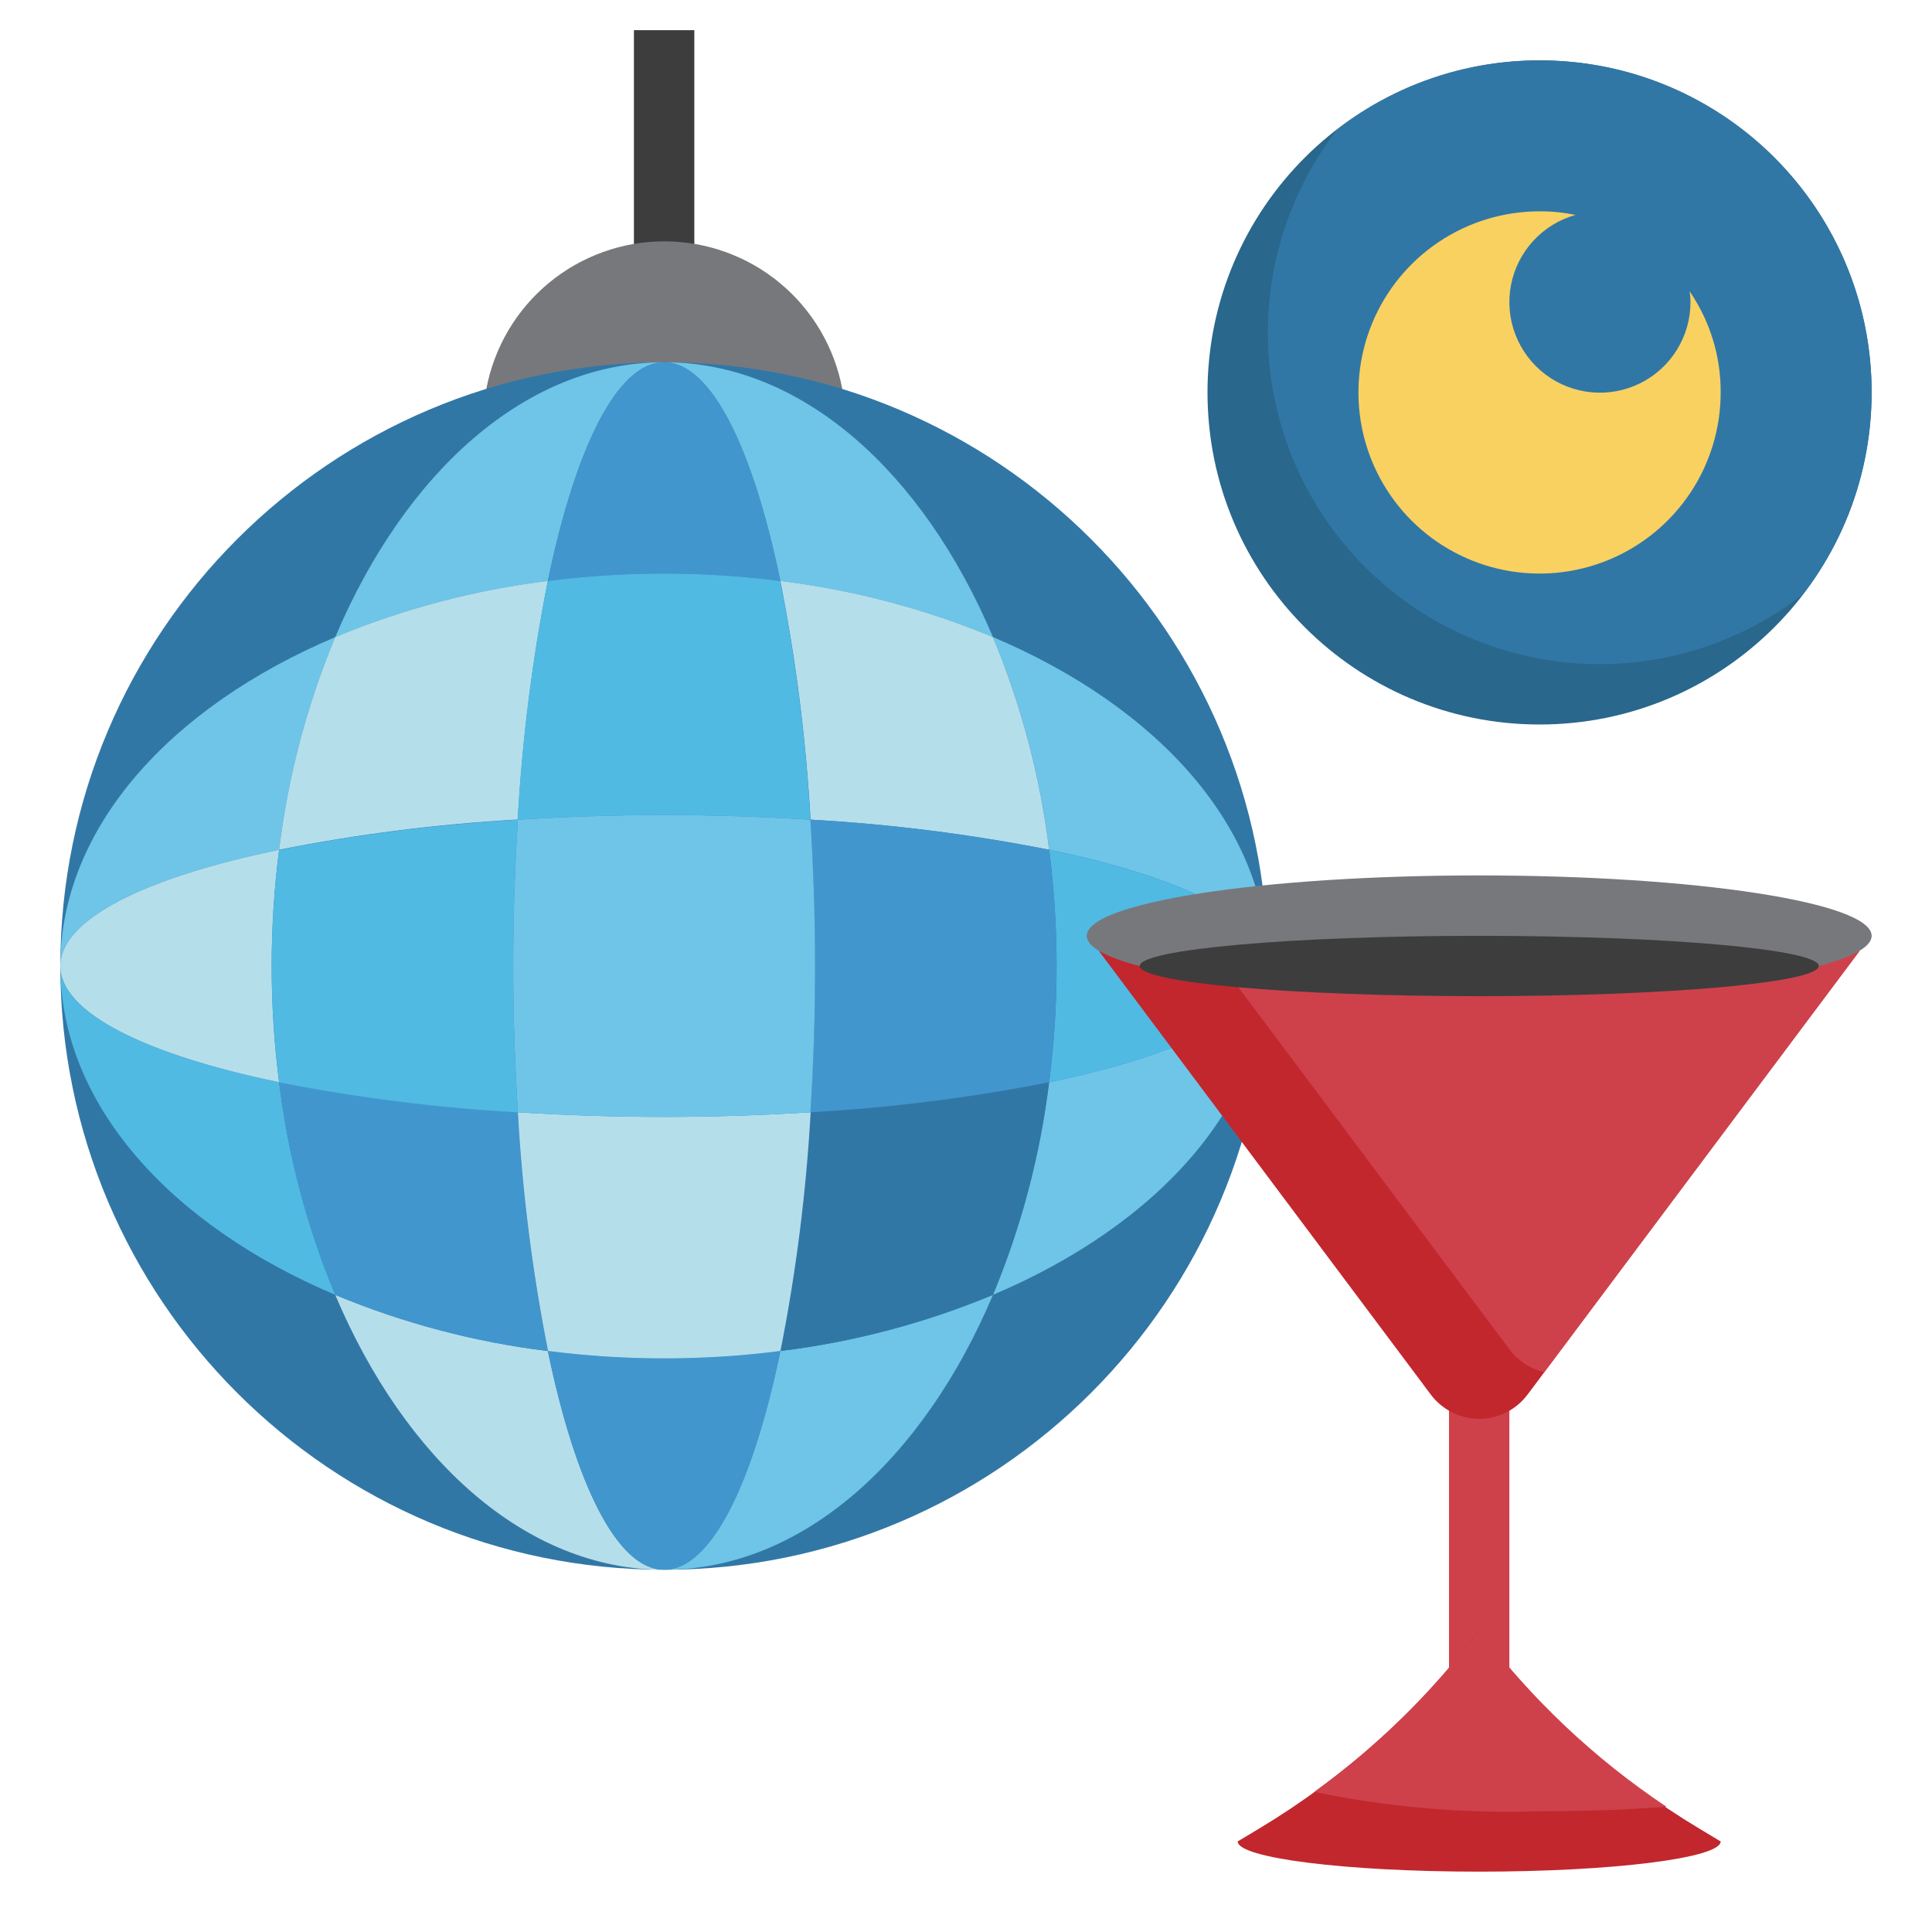 <svg width="50" height="50" viewBox="0 0 50 50" fill="none" xmlns="http://www.w3.org/2000/svg">
<path d="M37.5 35.156H39.062V43.75H37.5V35.156Z" fill="#CE414B"/>
<path d="M16.406 0.781H17.969V7.812H16.406V0.781Z" fill="#3D3D3D"/>
<path d="M21.798 10.065C21.596 8.991 21.025 8.022 20.184 7.325C19.343 6.628 18.285 6.246 17.192 6.246C16.1 6.246 15.042 6.628 14.201 7.325C13.36 8.022 12.789 8.991 12.586 10.065" fill="#77787C"/>
<path d="M17.188 40.625C25.817 40.625 32.812 33.629 32.812 25C32.812 16.371 25.817 9.375 17.188 9.375C8.558 9.375 1.562 16.371 1.562 25C1.562 33.629 8.558 40.625 17.188 40.625Z" fill="#3177A6"/>
<path d="M39.844 18.75C44.59 18.75 48.438 14.902 48.438 10.156C48.438 5.41 44.59 1.562 39.844 1.562C35.098 1.562 31.25 5.41 31.25 10.156C31.25 14.902 35.098 18.75 39.844 18.75Z" fill="#29678C"/>
<path d="M39.844 1.563C37.947 1.562 36.104 2.192 34.605 3.355C33.328 5.006 32.697 7.067 32.83 9.15C32.963 11.234 33.85 13.197 35.327 14.673C36.803 16.149 38.766 17.037 40.85 17.17C42.933 17.303 44.993 16.672 46.645 15.395C47.627 14.125 48.233 12.605 48.394 11.007C48.555 9.41 48.265 7.799 47.556 6.359C46.848 4.918 45.75 3.705 44.386 2.857C43.023 2.009 41.449 1.561 39.844 1.563Z" fill="#3177A6"/>
<path d="M44.531 10.156C44.531 11.083 44.256 11.99 43.741 12.761C43.226 13.531 42.494 14.132 41.638 14.487C40.781 14.842 39.839 14.935 38.929 14.754C38.02 14.573 37.185 14.126 36.529 13.471C35.874 12.815 35.427 11.98 35.246 11.071C35.066 10.162 35.158 9.219 35.513 8.362C35.868 7.506 36.469 6.774 37.239 6.259C38.01 5.744 38.917 5.469 39.844 5.469C40.156 5.468 40.468 5.499 40.773 5.563C40.353 5.68 39.974 5.913 39.679 6.235C39.384 6.557 39.184 6.955 39.103 7.384C39.022 7.813 39.062 8.256 39.22 8.663C39.377 9.07 39.645 9.426 39.993 9.689C40.341 9.952 40.756 10.113 41.191 10.153C41.626 10.193 42.063 10.111 42.453 9.916C42.844 9.721 43.172 9.421 43.401 9.049C43.63 8.677 43.751 8.249 43.75 7.813C43.75 7.721 43.742 7.629 43.727 7.539C44.255 8.309 44.536 9.222 44.531 10.156Z" fill="#F9D161"/>
<path d="M8.676 16.489C10.435 15.756 12.286 15.268 14.178 15.036C14.895 11.578 15.977 9.375 17.187 9.375C13.62 9.375 10.488 12.21 8.676 16.489Z" fill="#6EC5E7"/>
<path d="M14.178 34.965C12.286 34.733 10.435 34.244 8.676 33.512C10.488 37.791 13.62 40.626 17.187 40.626C15.977 40.626 14.895 38.423 14.178 34.965Z" fill="#B5DEEB"/>
<path d="M20.196 15.036C22.088 15.268 23.939 15.756 25.698 16.489C23.887 12.21 20.755 9.375 17.188 9.375C18.398 9.375 19.48 11.578 20.196 15.036ZM25.698 33.511C23.939 34.244 22.088 34.733 20.196 34.964C19.48 38.422 18.398 40.625 17.188 40.625C20.755 40.625 23.887 37.79 25.698 33.511Z" fill="#6EC5E7"/>
<path d="M20.197 34.964C18.2 35.22 16.178 35.22 14.181 34.964C14.896 38.422 15.978 40.625 17.188 40.625C18.398 40.625 19.48 38.422 20.197 34.964ZM14.18 15.036C16.177 14.78 18.198 14.78 20.195 15.036C19.48 11.578 18.398 9.375 17.188 9.375C15.978 9.375 14.896 11.578 14.18 15.036Z" fill="#4197CD"/>
<path d="M25.699 16.488C26.432 18.248 26.921 20.099 27.152 21.991C30.61 22.707 32.813 23.789 32.813 24.999C32.813 21.432 29.978 18.3 25.699 16.488ZM27.152 28.008C26.921 29.899 26.432 31.751 25.699 33.51C29.978 31.698 32.813 28.566 32.813 24.999C32.813 26.209 30.61 27.291 27.152 28.008Z" fill="#6EC5E7"/>
<path d="M8.677 33.511C7.944 31.752 7.455 29.9 7.223 28.009C3.766 27.292 1.562 26.21 1.562 25C1.562 28.567 4.398 31.699 8.677 33.511Z" fill="#50BAE3"/>
<path d="M7.223 21.991C7.455 20.099 7.944 18.248 8.677 16.488C4.398 18.3 1.562 21.432 1.562 24.999C1.562 23.789 3.766 22.707 7.223 21.991Z" fill="#6EC5E7"/>
<path d="M14.178 15.035C12.286 15.267 10.435 15.756 8.676 16.488C7.943 18.248 7.454 20.099 7.223 21.991C9.261 21.587 11.326 21.326 13.401 21.209C13.516 19.136 13.776 17.073 14.178 15.035Z" fill="#B5DEEB"/>
<path d="M7.223 28.008C7.454 29.899 7.943 31.751 8.676 33.51C10.435 34.243 12.286 34.732 14.178 34.963C13.775 32.925 13.514 30.86 13.397 28.785C11.323 28.669 9.26 28.41 7.223 28.008Z" fill="#4197CD"/>
<path d="M27.151 21.991C26.919 20.099 26.43 18.248 25.698 16.488C23.938 15.756 22.087 15.267 20.195 15.035C20.599 17.074 20.86 19.138 20.977 21.213C23.05 21.329 25.113 21.589 27.151 21.991Z" fill="#B5DEEB"/>
<path d="M20.973 28.785C20.856 30.86 20.595 32.925 20.191 34.963C22.083 34.732 23.934 34.243 25.694 33.51C26.426 31.751 26.915 29.899 27.147 28.008C25.109 28.41 23.046 28.669 20.973 28.785Z" fill="#3177A6"/>
<path d="M17.187 21.094C18.494 21.094 19.759 21.138 20.973 21.214C20.856 19.139 20.595 17.075 20.191 15.036C18.194 14.78 16.173 14.78 14.176 15.036C13.772 17.075 13.511 19.139 13.395 21.214C14.657 21.135 15.922 21.095 17.187 21.094Z" fill="#50BAE3"/>
<path d="M17.188 28.905C15.88 28.905 14.616 28.861 13.402 28.785C13.518 30.86 13.779 32.925 14.183 34.963C16.18 35.219 18.201 35.219 20.198 34.963C20.602 32.925 20.863 30.86 20.98 28.785C19.717 28.864 18.453 28.905 17.188 28.905ZM7.223 28.008C6.967 26.011 6.967 23.989 7.223 21.992C3.766 22.707 1.562 23.789 1.562 24.999C1.562 26.209 3.766 27.291 7.223 28.008Z" fill="#B5DEEB"/>
<path d="M27.152 21.992C27.409 23.989 27.409 26.011 27.152 28.008C30.61 27.293 32.813 26.211 32.813 25.001C32.813 23.791 30.61 22.709 27.152 21.992Z" fill="#50BAE3"/>
<path d="M21.093 24.999C21.093 26.307 21.048 27.571 20.973 28.785C23.048 28.67 25.112 28.41 27.151 28.008C27.407 26.011 27.407 23.989 27.151 21.992C25.112 21.589 23.048 21.328 20.973 21.211C21.048 22.427 21.093 23.691 21.093 24.999Z" fill="#4197CD"/>
<path d="M13.281 25.001C13.281 23.693 13.326 22.429 13.402 21.215C11.326 21.332 9.262 21.593 7.223 21.996C6.967 23.993 6.967 26.015 7.223 28.012C9.262 28.414 11.326 28.674 13.402 28.789C13.322 27.528 13.282 26.265 13.281 25.001Z" fill="#50BAE3"/>
<path d="M20.973 21.214C19.759 21.138 18.495 21.094 17.188 21.094C15.88 21.094 14.616 21.138 13.402 21.214C13.326 22.428 13.281 23.692 13.281 25C13.281 26.308 13.326 27.572 13.402 28.786C14.616 28.864 15.88 28.906 17.188 28.906C18.495 28.906 19.759 28.862 20.973 28.786C21.052 27.572 21.094 26.308 21.094 25C21.094 23.692 21.049 22.428 20.973 21.214Z" fill="#6EC5E7"/>
<path d="M28.438 24.609L37.031 36.094C37.177 36.288 37.365 36.445 37.583 36.554C37.799 36.662 38.039 36.719 38.281 36.719C38.524 36.719 38.763 36.662 38.98 36.554C39.197 36.445 39.386 36.288 39.531 36.094L48.125 24.609" fill="#C1272D"/>
<path d="M39.968 35.51L48.127 24.609H31.344L39.064 34.922C39.286 35.219 39.606 35.428 39.968 35.51Z" fill="#CE414B"/>
<path d="M44.531 47.656C44.531 48.087 41.733 48.438 38.281 48.438C34.83 48.438 32.031 48.087 32.031 47.656L32.588 47.322C34.8 45.995 36.734 44.251 38.281 42.188C39.829 44.251 41.762 45.995 43.974 47.322L44.531 47.656Z" fill="#C1272D"/>
<path d="M38.281 25.781C43.89 25.781 48.438 25.082 48.438 24.219C48.438 23.356 43.89 22.656 38.281 22.656C32.672 22.656 28.125 23.356 28.125 24.219C28.125 25.082 32.672 25.781 38.281 25.781Z" fill="#77787C"/>
<path d="M38.283 25.781C43.136 25.781 47.069 25.431 47.069 25C47.069 24.569 43.136 24.219 38.283 24.219C33.43 24.219 29.496 24.569 29.496 25C29.496 25.431 33.43 25.781 38.283 25.781Z" fill="#3D3D3D"/>
<path d="M38.283 42.188C37.078 43.789 35.638 45.2 34.012 46.373C35.929 46.772 37.888 46.941 39.845 46.875C41.052 46.875 42.175 46.831 43.127 46.758C41.267 45.517 39.63 43.972 38.283 42.188Z" fill="#CE414B"/>
</svg>
